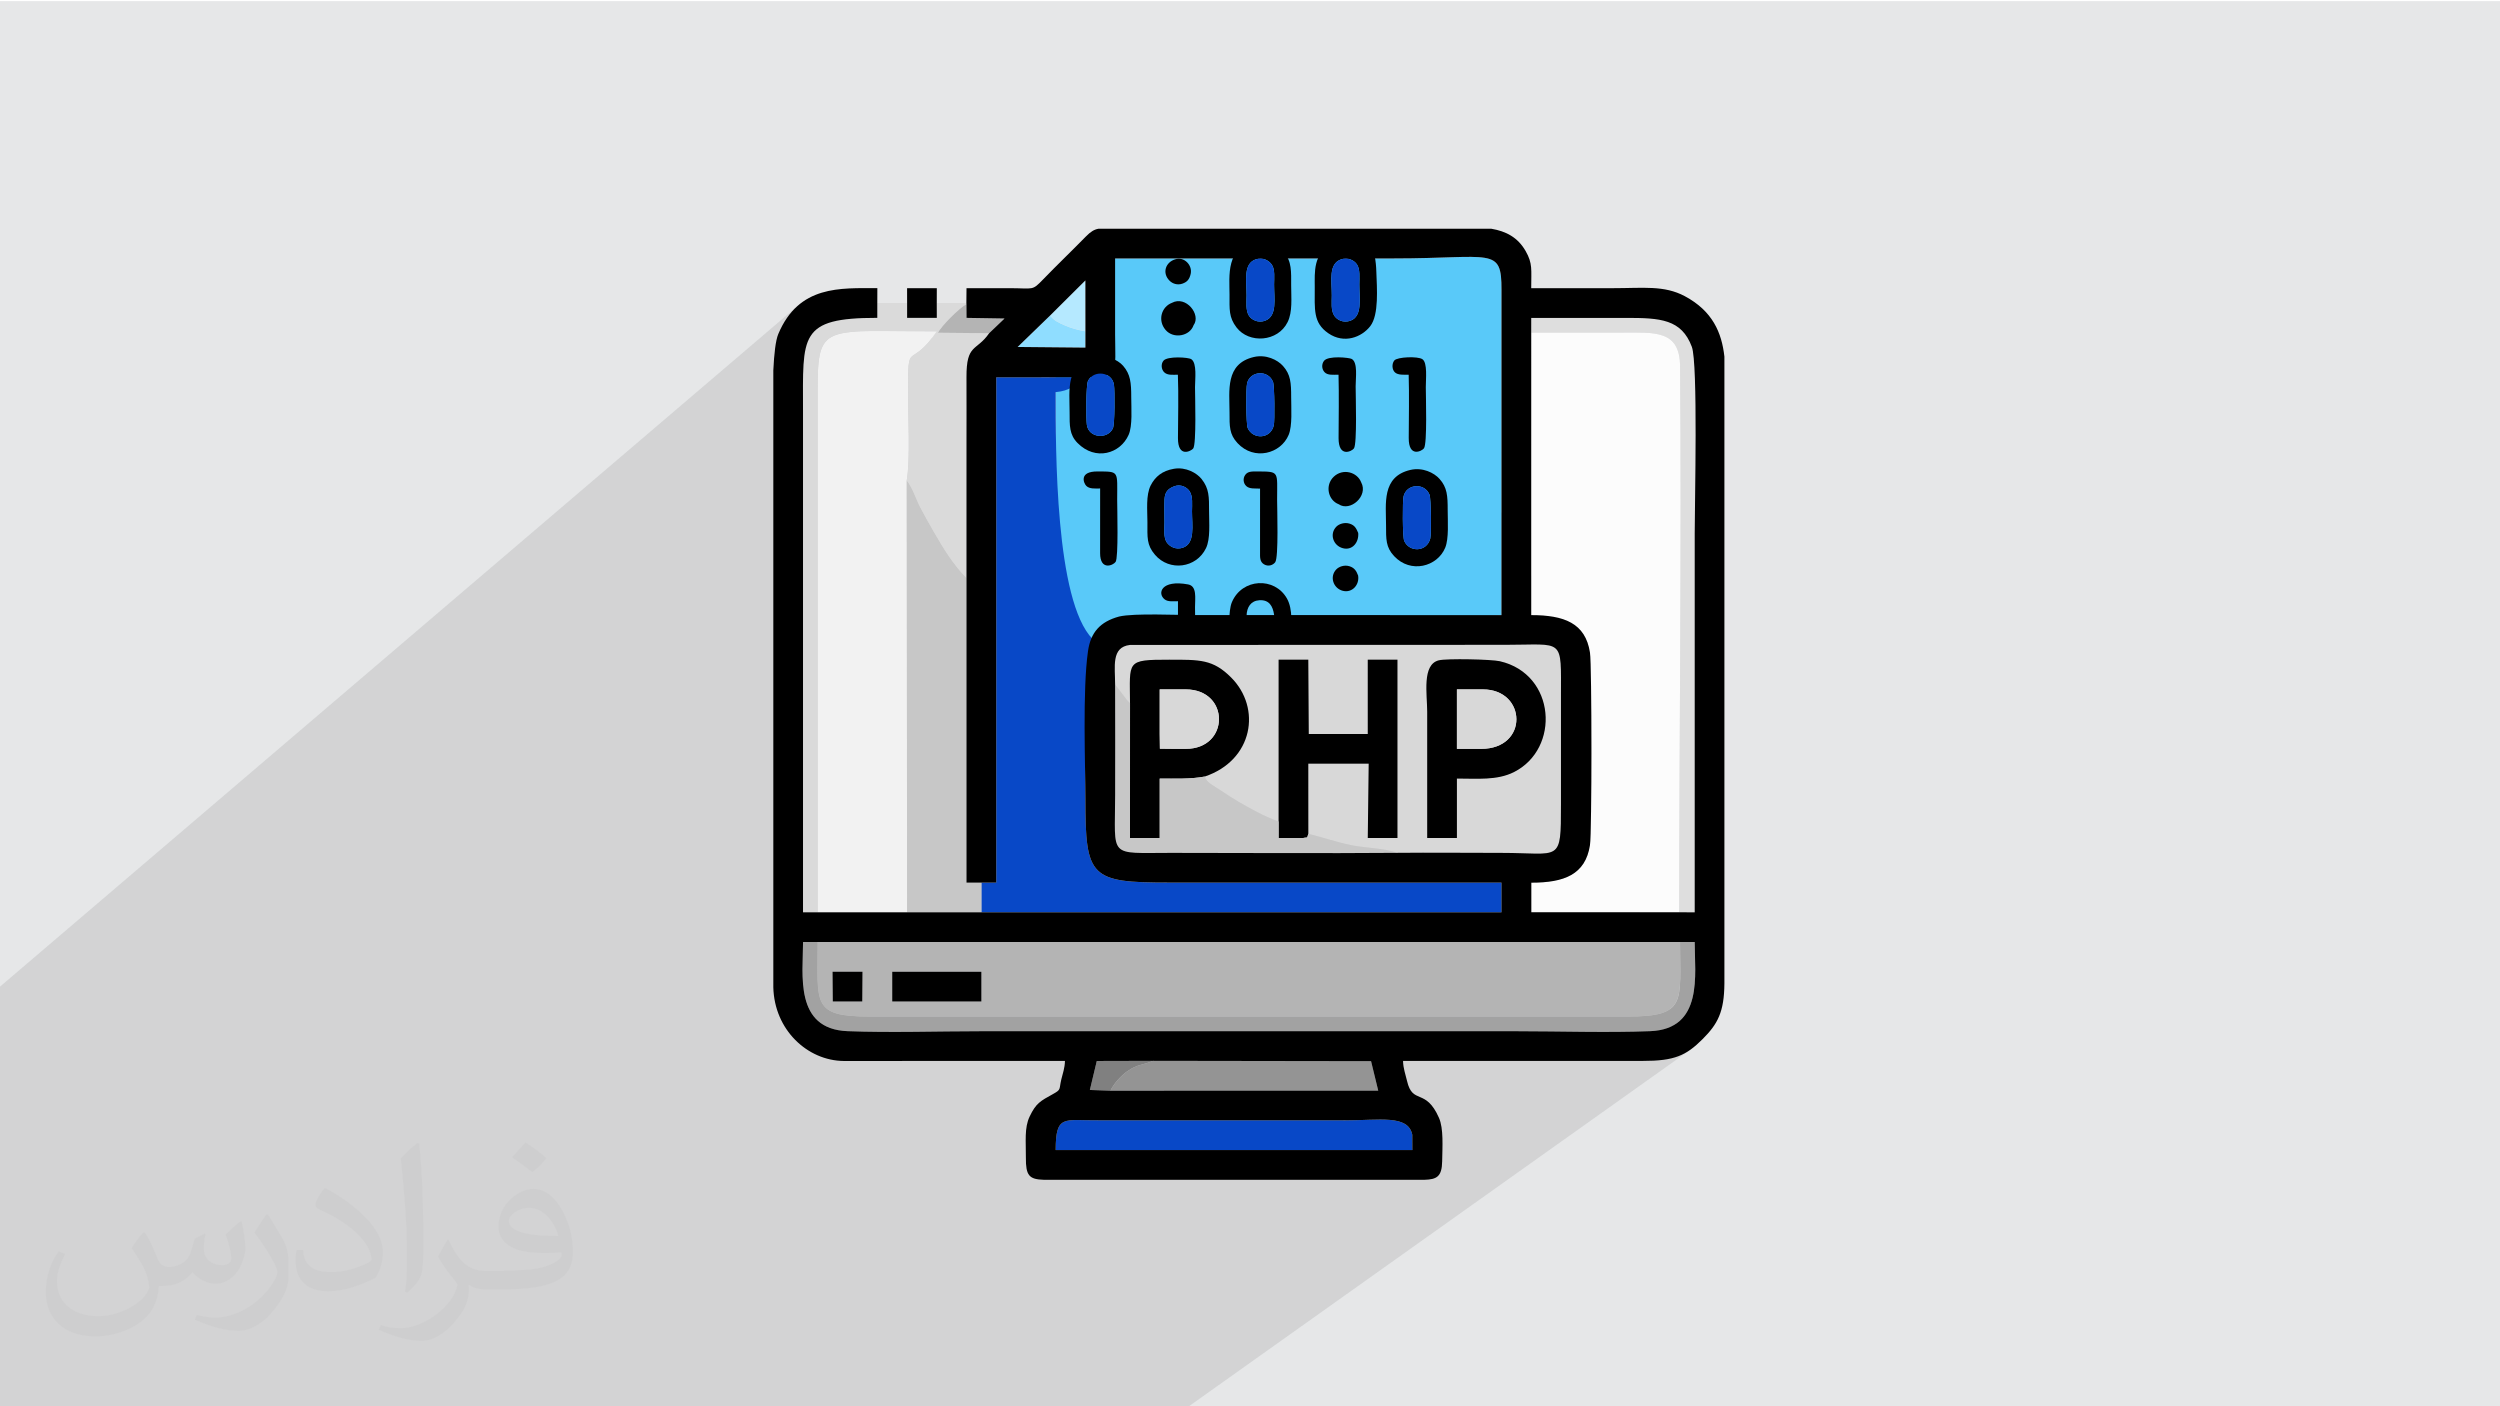 <?xml version="1.0" encoding="UTF-8"?>
<!DOCTYPE svg PUBLIC "-//W3C//DTD SVG 1.1//EN" "http://www.w3.org/Graphics/SVG/1.1/DTD/svg11.dtd">
<!-- Creator: CorelDRAW -->
<svg xmlns="http://www.w3.org/2000/svg" xml:space="preserve" width="3.703in" height="2.083in" version="1.1" style="shape-rendering:geometricPrecision; text-rendering:geometricPrecision; image-rendering:optimizeQuality; fill-rule:evenodd; clip-rule:evenodd"
viewBox="0 0 3703.33 2083.33"
 xmlns:xlink="http://www.w3.org/1999/xlink"
 xmlns:xodm="http://www.corel.com/coreldraw/odm/2003">
 <defs>
  <style type="text/css">
   <![CDATA[
    .fil12 {fill:black}
    .fil6 {fill:#0848C7}
    .fil3 {fill:#59C9F9}
    .fil17 {fill:gray}
    .fil15 {fill:#8FDDFF}
    .fil14 {fill:#949494}
    .fil11 {fill:#A2A2A2}
    .fil5 {fill:#B4B4B4}
    .fil16 {fill:#B5E9FF}
    .fil9 {fill:#C7C7C7}
    .fil8 {fill:#D8D8D8}
    .fil10 {fill:#DADADA}
    .fil13 {fill:#DEDEDE}
    .fil0 {fill:#E6E7E8}
    .fil7 {fill:#F2F2F2}
    .fil4 {fill:#FCFCFC}
    .fil2 {fill:#373435;fill-opacity:0.031}
    .fil1 {fill:#282829;fill-opacity:0.102}
   ]]>
  </style>
 </defs>
 <g id="Layer_x0020_1">
  <polygon class="fil0" points="-4.17,1.67 3704.16,1.67 3704.16,2085 -4.17,2085 "/>
  <path class="fil1" d="M-4.17 2085c0,-206.64 0,-413.29 0,-619.93l1185.15 -1011.44c-87.26,83.12 862.67,-8.42 1043.28,305.85 100.28,161.56 251.79,814.68 280.43,795.2l-745.92 530.32c-587.65,0 -1175.3,0 -1762.94,0z"/>
  <path class="fil2" d="M214.37 1825.52c7.08,10.63 11.35,20.83 16.15,32.19 3.13,6.77 5.1,19.37 20.52,19.37 4.69,0 11.04,-1.67 16.87,-4.79 6.77,-3.54 11.46,-8.65 14.27,-16.56l6.25 -20.83 15 -7.5 0.83 1.25c-1.98,7.81 -2.4,15.31 -2.4,21.25 0,17.71 15,24.37 27.19,24.37 7.08,0 13.44,-3.54 13.44,-9.79 0,-8.33 -3.54,-22.5 -8.33,-35.42 7.08,-7.08 14.27,-14.17 22.5,-20.1l1.15 0.73c3.54,15 5.52,30 5.52,39.79 0,9.48 -4.27,20.52 -7.81,27.6 -7.08,13.75 -20.1,24.79 -35.94,24.79 -11.77,0 -24.79,-5.94 -34.27,-16.98l-0.42 0c-8.65,10.63 -21.67,20.1 -42.92,20.1l-6.77 0c-0.73,13.75 -3.96,23.65 -8.65,32.71 -12.6,24.79 -50.1,42.08 -85.1,42.08 -48.96,0 -73.75,-28.33 -73.75,-65.73 0,-23.23 7.5,-44.9 19.27,-60.21l9.48 3.85c-7.08,13.85 -12.19,27.19 -12.19,40.21 0,35.42 28.33,51.98 61.46,51.98 30.73,0 68.65,-19.69 75.31,-42.19 -2.4,-24.79 -11.77,-36.15 -26.04,-58.65 4.37,-7.5 9.9,-14.9 16.56,-22.81l1.25 0 0 0 1.56 -0.73 0 0 0 0 0.02 0.03 0 0 0 0 0 0 0 0 0 0 0 0 0 0 0 0 0 0 0 0 0 0 0 0 -0 -0zm564.48 -132.71c10.31,6.25 20.52,14.17 30.42,22.81 -5.52,7.5 -12.19,14.58 -20.94,20.83 -9.79,-7.81 -19.69,-14.9 -29.9,-21.98 6.67,-7.92 13.75,-15.42 20.42,-22.08l0 0 0 0.42 0 0 0 0 0 0 0 0 0 0 0 0 0 0 0 0 0 0 0 0 0 0 0 0 0 0 0 -0zm5.21 96.46c-16.56,0 -30.42,11.04 -30.42,19.27 0,17.29 33.54,22.81 73.33,22.4 -5.1,-20.42 -22.5,-41.67 -42.92,-41.67l0 0 0 0 0 0 0.01 0 0 0 0 0 0 0 0 0 0 0 0 0 0 0 0 0 0 0 0 0 0 0 0 0 0 -0zm-37.5 92.92c21.67,0 40.63,-0.83 55.21,-4.37 16.15,-3.96 30,-12.19 30,-17.71 0,-1.56 0,-3.13 -0.42,-4.69 -9.06,0.73 -19.37,0.73 -28.44,0.73 -29.58,0 -51.56,-6.67 -60.73,-23.23 -2.29,-4.27 -3.85,-9.37 -3.85,-15.31 0,-15.73 6.67,-31.46 18.85,-42.08 10.31,-8.75 21.35,-14.27 32.71,-14.27 20.52,0 37.08,16.56 48.13,42.6 6.35,14.17 10.63,30.63 10.63,51.15 0,13.75 -3.85,25.21 -12.19,33.85 -15.73,15.31 -45.31,21.25 -90.31,21.25l-20.42 0 0 0 -5.21 0c-11.04,0 -19.27,-1.98 -25.63,-6.67l-0.73 0c0.31,2.29 0.31,5.1 0.31,7.5 0,9.79 -3.13,22.81 -10.21,33.02 -20.1,29.9 -41.77,42.5 -60.31,42.5 -18.96,0 -42.19,-7.08 -63.13,-16.56l3.54 -7.08c6.77,2.81 16.25,4.79 29.27,4.79 33.85,0 78.44,-32.71 83.96,-64.58 -1.25,-2.4 -3.54,-5.94 -6.77,-9.48 -9.79,-11.77 -16.15,-21.67 -22.08,-31.87 5.21,-9.79 9.48,-17.71 13.85,-24.79l1.56 -0.42c14.17,29.58 27.6,46.46 56.77,46.46l4.79 0 0 0 21.25 0 -0.42 -0.73 0 0 0 0 0.02 -0.01zm-146.67 31.04c2.4,-13.33 2.81,-28.75 2.81,-42.92l0 -20.83c0,-39.37 -5.21,-96.46 -9.06,-133.44 7.08,-7.92 16.87,-16.98 24.79,-22.81l2.4 0.73c5.1,46.87 6.25,101.25 6.25,151.25 0,12.92 -0.31,25.94 -1.56,35.42 -0.73,11.77 -7.5,20.83 -22.08,34.58l-3.13 -1.56 -0.42 -0.42 0 0.01 0 0 0 0 0 0 0 0 0 0 0 0 0 0 0 0 0 0 0 0 0 0 0 0 -0 -0zm-150.94 -61.77c0.73,18.54 9.79,33.02 41.35,33.02 19.69,0 36.25,-5.1 54.79,-13.75 3.13,-1.56 5.1,-3.54 5.1,-5.1 0,-11.46 -8.65,-26.77 -23.65,-40.52 -14.58,-13.02 -33.44,-24.79 -51.67,-32.29 -5.83,-2.81 -7.81,-5.52 -7.81,-7.92 0,-5.52 7.08,-16.46 13.02,-24.37l1.87 -0.42c20.52,10.63 43.44,26.77 60.42,44.48 15.31,16.15 24.79,32.71 24.79,50.83 0,13.33 -3.96,25.94 -10.63,37.4 -22.5,11.35 -46.56,20.1 -70.21,20.1 -28.75,0 -48.44,-13.44 -48.44,-45.31 0,-3.54 0,-8.65 1.15,-15.73l9.9 0 0 0 0 -0.42 0 0 0 0 0.02 0 0 0 0 0 0 0 0 0 0 0 0 0 0 0 0 0 0 0 0 0 0 0 0 0 -0 0zm-52.08 -52.39l17.71 29.17c6.77,10.63 12.6,22.4 12.6,40.52l0 23.65c0,19.27 -12.19,39.37 -31.87,59.79 -15.42,13.85 -29.17,19.37 -41.77,19.37 -18.54,0 -40.21,-5.52 -65.1,-16.56l2.81 -7.08c7.81,1.98 16.87,3.96 27.92,3.96 35.52,-0.42 72.19,-26.04 88.75,-57.92 1.98,-3.54 2.81,-7.08 2.81,-9.48 0,-3.54 -1.98,-7.81 -3.65,-11.35 -9.06,-17.29 -19.27,-32.71 -30.31,-47.29 5.94,-9.06 11.46,-18.13 17.71,-26.77l1.67 0.42 0 0 0.73 -0.42 0 0 0 0.01 0 -0.02 0 0 0 0 0 0 0 0 0 0 0 0 0 0 0 0 0 0 0 0 0 0 0 0 -0 0z"/>
  <path class="fil3" d="M1563.75 552.42c0,50.12 0.83,320.78 2.45,370.73 1.81,55.72 3.63,23.98 39.63,23.55 209.76,-2.55 413.04,-21.2 618.43,-35.44l0.01 -481.59c0.25,-64.83 -13.67,-46.79 -159.63,-46.79l-422.96 0c0,37.61 -3.37,77.01 -3.36,114.62 -18.56,65.98 -35.04,51.23 -74.56,54.92z"/>
  <path class="fil4" d="M2487.51 1351.48c0,-267.29 3.7,-542.52 1.27,-809.12 -0.49,-53.76 -37.44,-49.68 -85.67,-49.68 -44.95,0 -89.91,0 -134.86,0l-0.02 418.59c48.48,0 80.39,11.59 87.05,55.59 2.85,18.83 2.85,266.21 -0,285 -6.69,43.96 -38.4,55.74 -86.91,55.74l0 43.81 219.13 0.06z"/>
  <path class="fil5" d="M1321.66 1439.61l5.49 0 132.09 0 -5.52 0 0 44 -132.06 0 0 -44zm-88.42 0l44.36 0 -0.33 44 -43.67 0 -0.36 -44zm1255.48 -44.06l-1277.46 0c0,91.11 -9.83,110.43 77.35,110.39l1122.75 0c88.13,0.04 77.35,-21.54 77.35,-110.39z"/>
  <path class="fil6" d="M1453.73 1307.51l0 44.03 770.52 0 0 -44.03c-164.19,0 -328.39,0 -492.58,0 -116.49,0 -123.83,-7.26 -123.83,-123.84 0,-57.15 -3.52,-190.75 10.48,-237.15 -55.36,-56.93 -54.56,-280.46 -54.56,-365.6 21.04,-1.97 30.02,-9.87 37.22,-22.02l-125.22 0.12 0 748.49 -22.02 0z"/>
  <path class="fil7" d="M1211.11 1351.56l132.55 -0.02 -0.52 -639.72c5.49,-32.38 1.89,-95.2 1.89,-130.79 -0,-81.19 1.77,-30.77 42.65,-90 -167.67,0 -176.57,-13.56 -176.56,87.25l0 773.29z"/>
  <path class="fil8" d="M2114.18 1241.45c0,-62.37 0,-124.74 0,-187.11 0,-25.82 -8.09,-69.99 17.29,-76.13 12.01,-2.91 77.94,-1.48 90.25,1.34 83.28,19.11 89.96,129.81 20.68,164.41 -24.79,12.37 -54.22,9.44 -84.2,9.44l0 88.06 -44.01 0zm-462.36 -227.42l17.54 23c0.38,0.43 1.15,1.22 1.46,1.56l3.11 3.11c-0.28,-62.7 -6.43,-64.4 57.74,-64.41 45.75,-0 65.01,-0.72 92.01,26.31 45.29,45.32 32.8,122.62 -39.08,146.8 2.67,9 14.63,14.47 23.35,20.29 9.71,6.48 17.24,11.56 26.88,17.13 17.03,9.84 39,22.17 59.21,29.2l0 -239.72 44 0 0.7 110.07 87.39 0 -0.02 -110.07 44.02 0 0 264.15 -44 0 1.36 -110.07 -89.45 0 0.05 103.78c21.62,5.43 41.39,12.32 63.8,16.92 20.74,4.26 49.73,4.32 66.95,11.35 51.67,-0.51 103.69,0.07 155.41,0.07 87.78,0 88.07,15.85 88.07,-71.56 0,-53.2 0,-106.41 0,-159.61 0,-88.84 5.57,-77.07 -82.57,-77.07l-555.84 0.18c-28.33,3.13 -21.99,32.68 -22.09,58.59z"/>
  <path class="fil9" d="M1343.66 1351.54l110.07 0 0 -44.03 -22.02 0 0 -451.31c-19.03,-19.02 -34.29,-43.64 -47.94,-67.56 -7.33,-12.85 -14.32,-24.87 -20.62,-37.05 -6.5,-12.56 -11.31,-29.09 -20,-39.79l0.52 639.72z"/>
  <path class="fil10" d="M1211.11 1351.56l0 -773.29c-0,-100.81 8.89,-87.25 176.56,-87.25 -40.87,59.22 -42.65,8.81 -42.65,90 0,35.59 3.61,98.41 -1.89,130.79 8.69,10.7 13.5,27.22 20,39.79 6.3,12.18 13.29,24.2 20.62,37.05 13.65,23.92 28.91,48.53 47.94,67.56 -0.07,-66.04 -0.01,-132.09 -0.01,-198.13 0,-33.02 0.15,-66.07 -0.02,-99.08 -0.26,-50.35 14.74,-38.02 33.56,-65.33l-75.88 -0.76c5.77,-10.75 31.49,-36.44 42.26,-42.29l-0.11 -1.67 -43.88 0 0.05 21.96 -43.98 0 0 -21.96 -44.13 0 0 21.96c-116.96,0 -110.07,26.41 -110.07,137.64l0 743.05 21.61 -0.03z"/>
  <path class="fil11" d="M2488.72 1395.55c0,88.85 10.78,110.43 -77.35,110.39l-1122.75 0c-87.18,0.03 -77.35,-19.28 -77.35,-110.39l-21.72 0c0,47.98 -13.33,128.98 65.95,132.06 64.13,2.48 133.52,0.07 198.24,0.07l792.53 0c64.71,0 134.11,2.42 198.24,-0.07 79.2,-3.07 65.95,-84.01 65.95,-132.06l-21.72 0z"/>
  <path class="fil12" d="M1894.04 1217.02l-0.02 24.44 35.85 0.1c8.88,-2.05 5.3,1.85 8.22,-6.41l-0.05 -103.78 89.45 0 -1.36 110.07 44 0 0 -264.15 -44.02 0 0.02 110.07 -87.39 0 -0.7 -110.07 -44 0 0 239.72z"/>
  <path class="fil12" d="M2158.19 1021.3l38.54 0c64.77,0 68.41,88.09 -2.75,88.09l-35.78 0 0 -88.09zm-44.01 220.15l44.01 0 0 -88.06c29.99,0 59.41,2.94 84.2,-9.44 69.28,-34.59 62.61,-145.3 -20.68,-164.41 -12.31,-2.82 -78.24,-4.25 -90.25,-1.34 -25.38,6.14 -17.29,50.31 -17.29,76.13 0,62.37 0,124.74 0,187.11z"/>
  <path class="fil12" d="M1717.89 1021.3l38.54 0c65.7,0 65.73,88.09 0,88.09l-16.51 0.02 -21.75 -0.24 -0.28 -21.8 0 -66.06zm-43.97 20.41l-0.05 199.76 44.03 0 0 -88.06c22.23,0 45.96,0.96 66.69,-3 71.88,-24.18 84.37,-101.47 39.08,-146.8 -27,-27.03 -46.26,-26.31 -92.01,-26.31 -64.17,0.01 -58.02,1.7 -57.74,64.41z"/>
  <path class="fil9" d="M2068.84 1263.43c-17.22,-7.03 -46.21,-7.09 -66.95,-11.35 -22.41,-4.59 -42.18,-11.49 -63.8,-16.92 -2.92,8.25 0.66,4.35 -8.22,6.41l-35.85 -0.1 0.02 -24.44c-20.2,-7.03 -42.18,-19.35 -59.21,-29.2 -9.63,-5.56 -17.17,-10.65 -26.88,-17.13 -8.73,-5.82 -20.68,-11.29 -23.35,-20.29 -20.73,3.96 -44.46,3 -66.69,3l0 88.06 -44.03 0 0.05 -199.76 -3.11 -3.11c-0.31,-0.35 -1.08,-1.13 -1.46,-1.56l-17.54 -23c0.3,54.69 0.04,109.44 0.04,164.14 0,93.78 -11.53,85.31 82.56,85.31 111.37,0 223.09,0.86 334.42,-0.06z"/>
  <path class="fil13" d="M2268.26 492.69c44.95,0 89.91,0 134.86,0 48.22,0 85.17,-4.09 85.67,49.68 2.43,266.6 -1.27,541.83 -1.27,809.12l22.93 0.06c0,-187.13 0,-374.26 0,-561.38 0,-43.62 4.96,-251.74 -4.24,-276.33 -15.31,-40.95 -46.41,-42.89 -97.59,-42.88 -46.78,0 -93.56,0 -140.34,0l-0.02 21.74z"/>
  <path class="fil14" d="M1644.99 1615.82l396.64 -0.11 -10.62 -43.67 -323 -0.49c-16.24,6.91 -21.93,4.36 -38.11,15.44 -8.42,5.76 -20.24,18.24 -24.91,28.83z"/>
  <path class="fil6" d="M2092.09 1681.03c-6.19,-30.09 -48.8,-21.28 -99,-21.28l-366.8 -0.09c-49.74,0.6 -62.49,-9.44 -62.49,44.12l528.35 0 -0.07 -22.75z"/>
  <path class="fil8" d="M2158.19 1109.39l35.78 0c71.16,0 67.52,-88.09 2.75,-88.09l-38.54 0 0 88.09z"/>
  <path class="fil8" d="M1717.89 1087.36l0.28 21.8 21.75 0.24 16.51 -0.02c65.73,0 65.7,-88.09 0,-88.09l-38.54 0 0 66.06z"/>
  <polygon class="fil12" points="1321.66,1483.61 1453.71,1483.61 1453.71,1439.61 1459.23,1439.61 1327.15,1439.61 1321.66,1439.61 "/>
  <path class="fil15" d="M1607.85 490.78c-11.89,-2.05 -20.19,-4.38 -30.4,-8.73 -10.54,-4.49 -15.35,-7 -22.12,-14.45l-47.92 46.42 100.42 0.97 0.02 -24.21z"/>
  <path class="fil16" d="M1555.33 467.6c6.76,7.45 11.58,9.96 22.12,14.45 10.21,4.35 18.51,6.68 30.4,8.73l-0.05 -75.37 -52.47 52.2z"/>
  <path class="fil17" d="M1644.99 1615.82c4.66,-10.59 16.49,-23.07 24.91,-28.83 16.19,-11.08 21.87,-8.53 38.11,-15.44l-83.32 0.22 -10.26 42.93 30.56 1.11z"/>
  <path class="fil5" d="M1465.24 493.66l22.84 -21.8 -56.35 -0.94 -0.11 -20.31c-10.77,5.85 -36.49,31.54 -42.26,42.29l75.88 0.76z"/>
  <polygon class="fil12" points="1233.6,1483.61 1277.27,1483.61 1277.6,1439.61 1233.24,1439.61 "/>
  <polygon class="fil12" points="1343.7,448.94 1343.7,470.9 1387.69,470.9 1387.63,448.94 1387.69,426.92 1343.66,426.92 "/>
  <path class="fil12" d="M1626.29 1659.65l366.8 0.09c50.19,0 92.81,-8.8 99,21.28l0.07 22.75 -528.35 0c0,-53.56 12.75,-43.52 62.49,-44.12zm0.92 -1320.79l32.91 0 443.04 0 105.99 0c21.63,3.65 39.2,12.68 50.84,33.05 10.59,18.52 8.28,27.42 8.28,55.01 40.36,0 80.72,0 121.08,0 44.55,0 75.72,-4.57 106.46,11.86 41.06,21.94 54.69,53.94 58.65,89.56l0 91.21 0 837.33c-0.33,42.47 -9.9,60.09 -32.31,82.5 -24.26,24.26 -41.54,32.42 -88.77,32.31l-354.99 -0c0.25,11.25 3.51,19.31 5.95,29.82 8.29,35.73 27.45,9.54 47.28,54.53 6.99,15.85 5.07,42.85 4.73,64.42 -0.37,22.87 -8.21,26.8 -26.32,27.34l-563.83 0c-21.81,-0.72 -26.74,-6.23 -26.56,-32.91 0.17,-24.11 -2.42,-44.01 5.54,-60.74 9.54,-20.02 15.89,-22.99 35.13,-33.66 11.87,-6.59 8.3,-6.34 11.79,-21.24 2.16,-9.23 5.2,-16.7 5.44,-27.58l-327.59 0.12c-54.1,-0.45 -103.01,-46.33 -104.45,-109.26l0 -757.7 0 -156.07c1.16,-24.37 3.37,-44.44 7.37,-53.95 30.51,-72.52 91.88,-67.91 146.74,-67.91l-0.06 22.02 0 21.96c-116.96,0 -110.07,26.41 -110.07,137.64l0 743.05 21.61 -0.03 132.55 -0.02 110.07 0 770.52 0 0 -44.03c-164.19,0 -328.39,0 -492.58,0 -116.49,0 -123.83,-7.26 -123.83,-123.84 0,-50.02 -4.42,-160.99 3.86,-219.01 3.96,-27.81 18,-43.61 46.07,-51.28 22.58,-5.33 87.96,-2 115.56,-2.16l153.34 0 165.51 0.04 132.09 0 0.01 -481.59c0.25,-64.83 -13.67,-46.79 -159.63,-46.79l-412.79 0c0,37.61 -0,75.22 0,112.84 0,55 8.1,63.85 -50.88,63.19l-125.22 0.12 0 748.49 -22.02 0 -22.02 0 0 -451.31c-0.07,-66.04 -0.01,-132.09 -0.01,-198.13 0,-33.02 0.15,-66.07 -0.02,-99.08 -0.26,-50.35 14.74,-38.02 33.56,-65.33l22.84 -21.8 -56.35 -0.94 -0.11 -20.31 -0.11 -1.67 0.2 -22.02c21.1,0 42.2,-0.02 63.3,0 36.76,0.03 33.34,4.41 50.24,-13.05 21.37,-22.08 41.73,-41.45 63.19,-63.39 7.22,-7.38 12.45,-10.46 18.77,-11.62zm80.8 1232.69l323 0.49 10.62 43.67 -396.64 0.11 -30.56 -1.11 10.26 -42.93 83.32 -0.22zm-496.74 -176l1277.46 0 21.72 0c0,48.05 13.26,128.98 -65.95,132.06 -64.13,2.49 -133.53,0.07 -198.24,0.07l-792.53 0c-64.72,0 -134.11,2.42 -198.24,-0.07 -79.28,-3.07 -65.95,-84.08 -65.95,-132.06l21.72 0zm440.56 -381.52c0.1,-25.91 -6.24,-55.46 22.09,-58.59l555.84 -0.18c88.13,0 82.57,-11.78 82.57,77.07 0,53.2 0,106.41 0,159.61 0,87.41 -0.3,71.56 -88.07,71.56 -51.71,0 -103.74,-0.58 -155.41,-0.07 -111.33,0.92 -223.05,0.06 -334.42,0.06 -94.08,0 -82.56,8.47 -82.56,-85.31 0,-54.7 0.26,-109.46 -0.04,-164.14zm616.44 -521.34l0.02 -21.74c46.78,0 93.56,0 140.34,0 51.18,-0.01 82.28,1.93 97.59,42.88 9.2,24.59 4.24,232.72 4.24,276.33 0,187.12 0,374.25 0,561.38l-22.93 -0.06 -219.13 -0.06 0 -43.81c48.5,0 80.22,-11.78 86.91,-55.74 2.85,-18.8 2.85,-266.18 0,-285 -6.67,-44 -38.57,-55.59 -87.05,-55.59l0.02 -418.59zm-712.93 -25.09l52.47 -52.2 0.05 75.37 -0.02 24.21 -100.42 -0.97 47.92 -46.42z"/>
  <path class="fil12" d="M1860.49 384.12c10.44,-3.44 19.43,2.08 23.46,7.91 5.04,7.29 3.43,19.73 3.43,29.57 0,21.24 4.88,46.32 -13,53.38 -10.56,4.17 -20.54,-1.34 -24.23,-7.14 -5.12,-8.06 -3.56,-20.01 -3.56,-30.18 0,-22.32 -5.24,-47.23 13.9,-53.54zm0.23 -25.95c-45.51,6.95 -39.39,51.15 -39.39,78.26 0,22 -1.2,33.42 10.34,48.62 18.47,24.3 61.2,21.7 75.74,-7.92 7.5,-15.28 5.24,-35.64 5.24,-54.28 0,-20.07 1.03,-36.11 -10.74,-48.79 -8.7,-9.38 -21.43,-18.89 -41.19,-15.88z"/>
  <path class="fil12" d="M1609.94 629.13c-1.21,-9.33 -1.28,-58.71 1.74,-64.81 8.22,-16.62 35.58,-13.88 38.47,5.78 1.32,8.98 1.27,58.36 -1.59,64.46 -7.82,16.67 -36.02,14.61 -38.62,-5.44zm10.38 -100.19c-42.39,10.29 -35.9,49.48 -35.91,81.66 0,19.96 -0.46,33.31 11.77,45.69 26.58,26.9 63.29,15.92 75.66,-12.06 5.97,-13.5 3.89,-39.68 3.89,-55.87 0,-21.28 -1.09,-33.86 -12.08,-46.49 -7.83,-8.99 -25.67,-17.22 -43.34,-12.93z"/>
  <path class="fil12" d="M1738.99 720.57c10.01,-3.96 19.24,1.26 23.08,7.02 5.28,7.94 3.7,19.87 3.7,30.01 0,20.69 4.93,47.26 -13.39,53.72 -10.98,3.87 -20.23,-2.12 -24.11,-7.93 -4.98,-7.48 -3.29,-19.93 -3.29,-29.73 0,-10.87 -0.43,-22.64 0.01,-33.39 0.46,-11.1 4.87,-16.07 13.99,-19.69zm0.03 -26.11c-17.43,2.96 -27.93,11.8 -34.43,24.59 -7.41,14.6 -4.88,37.16 -4.88,54.6 0,22.36 -1.4,33.49 11.24,48.26 21.36,24.96 61.26,19.85 75.55,-9.87 6.68,-13.89 4.54,-37.37 4.54,-54.44 0,-21.62 0.18,-33.74 -11.05,-47.91 -7.09,-8.96 -23.31,-18.22 -40.97,-15.22z"/>
  <path class="fil12" d="M1886.88 630.36c-5.07,20.48 -31.17,20.83 -38.64,3.64 -2.45,-5.65 -2.71,-58.89 -0.89,-66.23 4.61,-18.49 31.07,-20.26 38.41,-2.13 2.28,5.61 2.78,58.01 1.12,64.72zm-29.51 -101.48c-42.81,10 -36.03,50.33 -36.04,81.72 -0,21.17 -0.39,32.68 11.85,45.85 24.57,26.46 64.15,15.79 75.76,-12.24 5.67,-13.69 3.7,-39.35 3.71,-55.85 0,-21.18 -0.72,-33.43 -12.09,-46.2 -8.19,-9.19 -25.17,-17.49 -43.19,-13.28z"/>
  <path class="fil12" d="M1986.65 384.21c10.19,-3.6 19.63,1.76 23.5,7.6 4.87,7.36 3.47,19.53 3.47,29.79 0,21.24 4.91,46.8 -13.13,53.48 -10.86,4.02 -20.34,-1.6 -24.09,-7.54 -5.07,-8.03 -3.56,-19.57 -3.56,-29.87 0,-22.46 -5.18,-46.75 13.81,-53.45zm52.14 17.63c0,0 -0.46,-33.72 -10.94,-39.95 -6.72,-3.99 -48.14,1.41 -54.9,0.79 -27.92,12.09 -25.37,40.76 -25.37,62.63 0,33.45 -2.56,52.73 20.04,68.35 23.39,16.18 49.39,5.95 62.11,-10.36 13.24,-16.98 9.9,-56.56 9.07,-81.46z"/>
  <path class="fil12" d="M1821.28 952.61c8.47,0.61 17.11,1.15 25.39,1.06 -0.04,-13.54 -0.29,-27.51 -0.1,-41.03 0.18,-13.27 6.41,-22.61 18.96,-23.43 29.15,-1.91 21.79,39 21.87,61.51 15.13,-2.35 19.07,-3.37 25.3,-4.69 -0.16,-19.96 2.92,-43.08 -6.31,-59.39 -18.36,-32.43 -66.46,-29.9 -81.46,5.28 -5.93,13.92 -3.61,43.69 -3.64,60.68z"/>
  <path class="fil12" d="M1866.56 723.87c0,31.42 0.11,62.85 -0.02,94.27 -0.04,7.57 -0.42,14.01 5.8,17.82 6.22,3.8 13.21,1.45 16.63,-2.99 5.29,-6.87 2.86,-79.08 2.86,-92.67 0,-42.09 3.96,-41.7 -28.84,-41.86 -8.33,-0.04 -14.42,-0.33 -18.33,5.03 -3.86,5.29 -2.91,12.57 1.5,16.63 4.95,4.55 12.72,3.31 20.41,3.77z"/>
  <path class="fil12" d="M1982.81 555.11c0.78,30.85 0.2,62.85 0.07,93.8 -0.13,29.59 19.66,19.75 22.76,15.37 4.87,-6.87 2.53,-78.46 2.53,-91.97 0,-12.38 3.51,-35.24 -5.78,-40.54 -3.49,-1.98 -34.96,-5.38 -41.16,2.91 -3.71,4.96 -3.33,12 0.7,16.5 4.59,5.11 12.86,3.93 20.89,3.93z"/>
  <path class="fil12" d="M1629.65 723.67c0,31.91 -0.01,63.82 -0.04,95.72 -0.02,26.26 19.22,18.37 22.94,13.06 4.45,-6.33 2.35,-79.15 2.35,-92.16 0,-42.92 3.59,-41.69 -29.09,-41.86 -28.1,-0.15 -20.52,17.63 -16.6,21.43 4.83,4.69 12.64,3.81 20.43,3.81z"/>
  <path class="fil12" d="M2086.73 555.11c0.9,30.73 0.21,62.95 0.08,93.81 -0.13,29.31 19.2,19.57 22.53,15.28 5.11,-6.58 2.76,-77.6 2.76,-90.65 0,-11.91 2.76,-36.21 -5.05,-41.43 -6.94,-4.64 -37.14,-3.37 -41.52,1.84 -4.02,4.78 -3.63,13.7 0.91,17.76 4.64,4.14 12.88,3.39 20.28,3.39z"/>
  <path class="fil12" d="M1744.83 555.11c1.15,30.42 0.24,63.18 0.11,93.82 -0.13,30.06 19.65,19.13 22.52,15.57 5.04,-6.24 2.75,-78.18 2.75,-90.96 0,-11.59 3.19,-35.43 -5.41,-41.36 -4.39,-3.03 -35.31,-4.82 -41.19,2.04 -4.31,5.03 -3.27,13.15 0.91,17.22 4.93,4.79 12.47,3.67 20.3,3.67z"/>
  <path class="fil6" d="M1886.88 630.36c1.66,-6.71 1.16,-59.11 -1.12,-64.72 -7.33,-18.12 -33.8,-16.36 -38.41,2.13 -1.83,7.34 -1.57,60.57 0.89,66.23 7.46,17.19 33.57,16.84 38.64,-3.64z"/>
  <path class="fil6" d="M1860.49 384.12c-19.14,6.31 -13.9,31.22 -13.9,53.54 0,10.17 -1.56,22.11 3.56,30.18 3.69,5.8 13.67,11.31 24.23,7.14 17.87,-7.06 13,-32.14 13,-53.38 0,-9.84 1.61,-22.28 -3.43,-29.57 -4.03,-5.83 -13.02,-11.35 -23.46,-7.91z"/>
  <path class="fil6" d="M1986.65 384.21c-18.99,6.7 -13.82,30.99 -13.82,53.45 0,10.3 -1.52,21.84 3.56,29.87 3.75,5.94 13.23,11.56 24.09,7.54 18.05,-6.68 13.14,-32.24 13.14,-53.48 0,-10.25 1.4,-22.43 -3.47,-29.79 -3.87,-5.84 -13.31,-11.2 -23.5,-7.6z"/>
  <path class="fil6" d="M1738.99 720.57c-9.12,3.61 -13.54,8.59 -13.99,19.69 -0.44,10.76 -0.01,22.53 -0.01,33.39 0,9.8 -1.7,22.26 3.29,29.73 3.88,5.81 13.12,11.81 24.11,7.93 18.32,-6.46 13.39,-33.03 13.39,-53.72 0,-10.14 1.57,-22.07 -3.7,-30.01 -3.83,-5.76 -13.07,-10.98 -23.08,-7.02z"/>
  <path class="fil6" d="M1609.94 629.13c2.6,20.05 30.8,22.1 38.62,5.44 2.87,-6.11 2.92,-55.48 1.59,-64.46 -2.89,-19.67 -30.25,-22.41 -38.47,-5.78 -3.02,6.1 -2.96,55.48 -1.74,64.81z"/>
  <path class="fil12" d="M1744.97 936.7c3.99,1.19 7.49,2.59 11.64,3.87 3.94,1.22 9.11,2.38 13.37,3.54 0.98,-13.96 0.24,-30.26 0.24,-44.47 0,-13.75 3.24,-31.37 -10.3,-33.87 -39.83,-7.36 -46.01,13.38 -34.67,22.16 4.94,3.83 12.3,2.74 19.71,2.74l0.01 46.02z"/>
  <path class="fil12" d="M1768.12 481.69c11.44,-15.54 -11.34,-44.3 -32.15,-33.04 -15.31,5.74 -21.62,25.85 -9.35,40.15 11.74,13.68 35.91,9.35 41.5,-7.11zm-4.3 -76.06c2.8,-13 -9.99,-25.91 -22.91,-21.45 -14.24,4.09 -20.02,20.34 -8.22,31.86 4.5,4.39 11.67,6.7 18.89,4.15 7.16,-2.53 10.37,-6.38 12.24,-14.56z"/>
  <path class="fil12" d="M1983.07 747c17.09,11.61 44.21,-12.26 33.35,-32.33 -5.87,-15.44 -27.07,-21.25 -40.58,-8.54 -13.53,12.72 -8.54,34.94 7.23,40.87zm6.17 65.13c14.02,3.81 24.01,-8.75 22.74,-22.6 -3.05,-7.28 -5.43,-11.46 -12.72,-13.78 -7.84,-2.49 -15.92,0.6 -19.72,4.5 -10.51,10.79 -4.7,28.1 9.7,31.88zm-0.11 63.12c13.57,3.56 25.03,-8.65 22.7,-22.62 -2.66,-7.19 -5.72,-11.5 -12.71,-13.75 -7.78,-2.5 -15.71,0.67 -19.46,4.48 -10.59,10.77 -4.69,28.28 9.47,31.89z"/>
  <path class="fil12" d="M2118.75 797.64c-5.06,20.48 -31.17,20.84 -38.64,3.64 -2.45,-5.65 -2.71,-58.89 -0.88,-66.23 4.6,-18.49 31.07,-20.26 38.41,-2.13 2.27,5.61 2.78,58.02 1.11,64.72zm-29.51 -101.48c-42.81,10 -36.03,50.33 -36.04,81.72 0,21.17 -0.38,32.68 11.85,45.85 24.57,26.46 64.15,15.79 75.76,-12.24 5.67,-13.69 3.71,-39.36 3.71,-55.85 0,-21.18 -0.72,-33.43 -12.09,-46.2 -8.19,-9.19 -25.17,-17.49 -43.19,-13.28z"/>
  <path class="fil6" d="M2118.75 797.64c1.66,-6.7 1.16,-59.11 -1.11,-64.72 -7.34,-18.12 -33.8,-16.36 -38.41,2.13 -1.83,7.34 -1.57,60.57 0.88,66.23 7.47,17.2 33.57,16.84 38.64,-3.64z"/>
 </g>
</svg>
